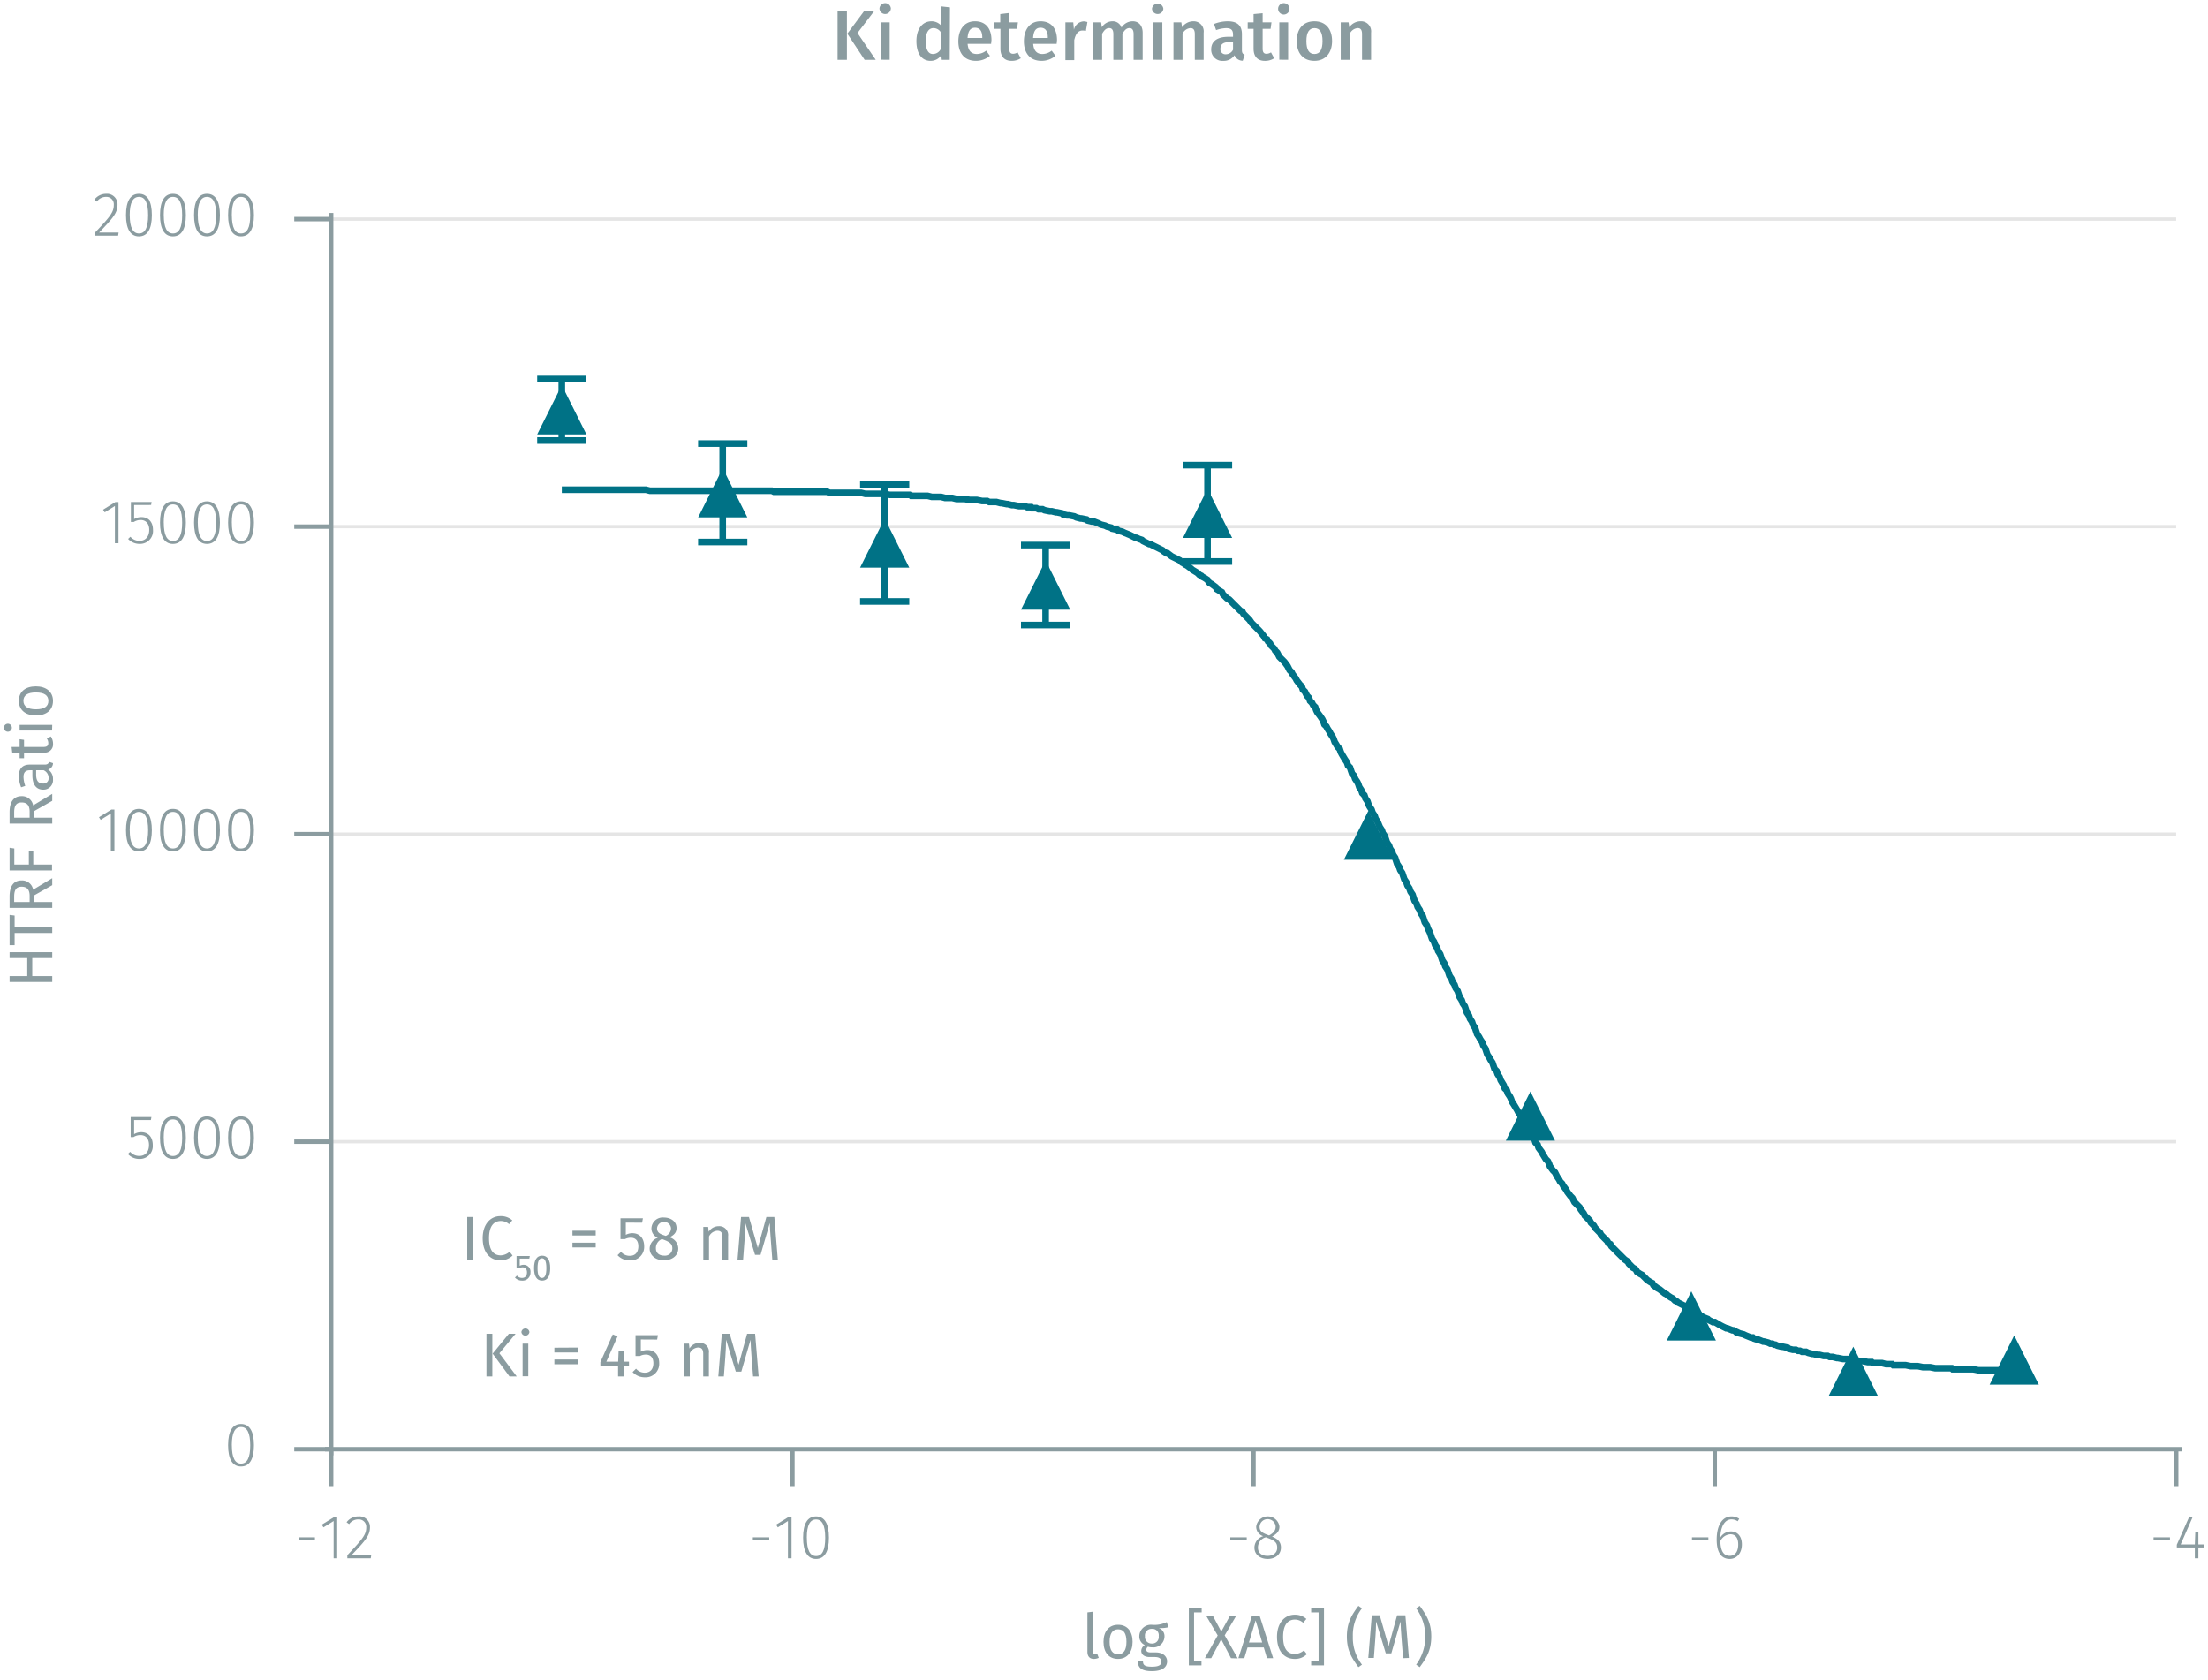 <svg id="Graph" xmlns="http://www.w3.org/2000/svg" viewBox="0 0 499.61 380.06"><title>assay-validation</title><line x1="74.93" y1="258.31" x2="492.41" y2="258.31" fill="none" stroke="#e5e5e5" stroke-miterlimit="10" stroke-width="0.75"/><line x1="74.93" y1="188.73" x2="492.41" y2="188.73" fill="none" stroke="#e5e5e5" stroke-miterlimit="10" stroke-width="0.75"/><line x1="74.93" y1="119.15" x2="492.41" y2="119.15" fill="none" stroke="#e5e5e5" stroke-miterlimit="10" stroke-width="0.75"/><line x1="74.93" y1="49.57" x2="492.41" y2="49.57" fill="none" stroke="#e5e5e5" stroke-miterlimit="10" stroke-width="0.75"/><path d="M71.26,347.82v.7H67.55v-.7Z" fill="#8b9ca0"/><path d="M75.49,352.56v-8.42l-2.3,1.43-.38-.61,2.79-1.72h.7v9.32Z" fill="#8b9ca0"/><path d="M83.71,345.54c0,1.85-1,3-4.16,6.3H84l-.11.72H78.59v-.69c3.46-3.68,4.28-4.65,4.28-6.29a1.68,1.68,0,0,0-1.77-1.81A2.5,2.5,0,0,0,79,344.84l-.58-.42a3.27,3.27,0,0,1,2.69-1.33A2.38,2.38,0,0,1,83.71,345.54Z" fill="#8b9ca0"/><path d="M174.06,347.82v.7h-3.71v-.7Z" fill="#8b9ca0"/><path d="M178.29,352.56v-8.42l-2.3,1.43-.37-.61,2.78-1.72h.7v9.32Z" fill="#8b9ca0"/><path d="M187.57,347.91c0,3.15-1,4.8-2.92,4.8s-2.93-1.67-2.93-4.82,1-4.8,2.93-4.8S187.57,344.74,187.57,347.91Zm-5,0c0,2.87.74,4.15,2.09,4.15s2.07-1.26,2.07-4.13-.73-4.15-2.07-4.15S182.56,345,182.56,347.89Z" fill="#8b9ca0"/><path d="M282.1,347.82v.7h-3.72v-.7Z" fill="#8b9ca0"/><path d="M289.84,350.13c0,1.56-1.26,2.58-3,2.58s-3-1-3-2.56a2.73,2.73,0,0,1,2-2.59,2.21,2.21,0,0,1-1.6-2.15,2.65,2.65,0,0,1,5.26,0c0,1-.55,1.64-1.68,2.23C289.15,348.19,289.84,348.89,289.84,350.13Zm-.85,0c0-1.13-.61-1.59-2.08-2.14l-.47-.18a2.36,2.36,0,0,0-1.8,2.34c0,1.22.87,1.87,2.16,1.87S289,351.34,289,350.13Zm-2.26-2.9.43.16c1-.55,1.48-1.1,1.48-2a1.82,1.82,0,0,0-3.63,0C285,346.34,285.48,346.77,286.73,347.23Z" fill="#8b9ca0"/><path d="M386.56,347.82v.7h-3.71v-.7Z" fill="#8b9ca0"/><path d="M394.14,349.42c0,2-1.18,3.29-2.75,3.29-2.17,0-2.95-1.9-2.95-4.36,0-3.25,1.27-5.26,3.36-5.26a3,3,0,0,1,1.74.54l-.35.56a2.49,2.49,0,0,0-1.4-.43c-1.56,0-2.47,1.71-2.52,4.1a2.84,2.84,0,0,1,2.39-1.37C393,346.49,394.14,347.43,394.14,349.42Zm-.83,0c0-1.63-.75-2.29-1.76-2.29a2.69,2.69,0,0,0-2.28,1.54c.05,2.08.64,3.34,2.12,3.34C392.65,352,393.31,351,393.31,349.45Z" fill="#8b9ca0"/><path d="M491,347.82v.7h-3.71v-.7Z" fill="#8b9ca0"/><path d="M497.43,350.11v2.45h-.8v-2.45h-4.08v-.61l2.85-6.41.68.28-2.66,6.06h3.21l.1-2.73h.7v2.73h1.26v.68Z" fill="#8b9ca0"/><path d="M492.41,327.89v8.35M388,327.89v8.35m-104.37-8.35v8.35M179.3,327.89v8.35M74.93,327.89v8.35m-1.39-8.35H493.8" fill="none" stroke="#8b9ca0" stroke-miterlimit="10"/><path d="M57.46,327c0,3.15-1,4.8-2.93,4.8s-2.92-1.66-2.92-4.82,1-4.8,2.92-4.8S57.46,323.82,57.46,327Zm-5,0c0,2.88.74,4.15,2.08,4.15s2.08-1.26,2.08-4.13-.73-4.15-2.08-4.15S52.45,324.1,52.45,327Z" fill="#8b9ca0"/><path d="M30.35,253.42v3.18a3.1,3.1,0,0,1,1.6-.44c1.6,0,2.62,1.09,2.62,2.9a2.91,2.91,0,0,1-3,3.15,3.45,3.45,0,0,1-2.63-1.12l.52-.49a2.65,2.65,0,0,0,2.11.93c1.32,0,2.15-.95,2.15-2.48s-.82-2.23-1.95-2.23a2.82,2.82,0,0,0-1.56.45h-.64v-4.53h4.69l-.12.68Z" fill="#8b9ca0"/><path d="M42.06,257.41c0,3.15-1,4.8-2.93,4.8s-2.92-1.66-2.92-4.81,1-4.81,2.92-4.81S42.06,254.24,42.06,257.41Zm-5,0c0,2.87.74,4.14,2.08,4.14s2.08-1.26,2.08-4.13-.73-4.15-2.08-4.15S37.05,254.52,37.05,257.4Z" fill="#8b9ca0"/><path d="M49.76,257.41c0,3.15-1,4.8-2.93,4.8s-2.92-1.66-2.92-4.81,1-4.81,2.92-4.81S49.76,254.24,49.76,257.41Zm-5,0c0,2.87.74,4.14,2.08,4.14s2.08-1.26,2.08-4.13-.73-4.15-2.08-4.15S44.75,254.52,44.75,257.4Z" fill="#8b9ca0"/><path d="M57.46,257.41c0,3.15-1,4.8-2.93,4.8s-2.92-1.66-2.92-4.81,1-4.81,2.92-4.81S57.46,254.24,57.46,257.41Zm-5,0c0,2.87.74,4.14,2.08,4.14s2.08-1.26,2.08-4.13-.73-4.15-2.08-4.15S52.45,254.52,52.45,257.4Z" fill="#8b9ca0"/><path d="M25.08,192.48v-8.42l-2.3,1.43-.38-.6,2.79-1.72h.7v9.31Z" fill="#8b9ca0"/><path d="M34.36,187.83c0,3.15-1,4.81-2.92,4.81s-2.93-1.67-2.93-4.82,1-4.81,2.93-4.81S34.36,184.67,34.36,187.83Zm-5,0c0,2.87.74,4.14,2.09,4.14s2.07-1.26,2.07-4.13-.73-4.15-2.07-4.15S29.35,185,29.35,187.82Z" fill="#8b9ca0"/><path d="M42.06,187.83c0,3.15-1,4.81-2.93,4.81s-2.92-1.67-2.92-4.82,1-4.81,2.92-4.81S42.06,184.67,42.06,187.83Zm-5,0c0,2.87.74,4.14,2.08,4.14s2.08-1.26,2.08-4.13-.73-4.15-2.08-4.15S37.05,185,37.05,187.82Z" fill="#8b9ca0"/><path d="M49.76,187.83c0,3.15-1,4.81-2.93,4.81s-2.92-1.67-2.92-4.82,1-4.81,2.92-4.81S49.76,184.67,49.76,187.83Zm-5,0c0,2.87.74,4.14,2.08,4.14s2.08-1.26,2.08-4.13-.73-4.15-2.08-4.15S44.75,185,44.75,187.82Z" fill="#8b9ca0"/><path d="M57.46,187.83c0,3.15-1,4.81-2.93,4.81s-2.92-1.67-2.92-4.82,1-4.81,2.92-4.81S57.46,184.67,57.46,187.83Zm-5,0c0,2.87.74,4.14,2.08,4.14s2.08-1.26,2.08-4.13-.73-4.15-2.08-4.15S52.45,185,52.45,187.82Z" fill="#8b9ca0"/><path d="M26,122.9v-8.42l-2.3,1.43-.38-.6,2.79-1.72h.7v9.31Z" fill="#8b9ca0"/><path d="M30.35,114.26v3.18A3.19,3.19,0,0,1,32,117c1.6,0,2.62,1.09,2.62,2.9a2.92,2.92,0,0,1-3,3.15,3.45,3.45,0,0,1-2.63-1.12l.52-.49a2.67,2.67,0,0,0,2.11.92c1.32,0,2.15-1,2.15-2.48s-.82-2.23-1.95-2.23a2.84,2.84,0,0,0-1.55.45h-.65v-4.52h4.69l-.12.67Z" fill="#8b9ca0"/><path d="M42.06,118.25c0,3.15-1,4.81-2.93,4.81s-2.92-1.67-2.92-4.82,1-4.81,2.92-4.81S42.06,115.09,42.06,118.25Zm-5,0c0,2.87.74,4.15,2.08,4.15s2.08-1.27,2.08-4.14-.73-4.14-2.08-4.14S37.05,115.37,37.05,118.24Z" fill="#8b9ca0"/><path d="M49.76,118.25c0,3.15-1,4.81-2.93,4.81s-2.92-1.67-2.92-4.82,1-4.81,2.92-4.81S49.76,115.09,49.76,118.25Zm-5,0c0,2.87.74,4.15,2.08,4.15s2.08-1.27,2.08-4.14-.73-4.14-2.08-4.14S44.75,115.37,44.75,118.24Z" fill="#8b9ca0"/><path d="M57.46,118.25c0,3.15-1,4.81-2.93,4.81s-2.92-1.67-2.92-4.82,1-4.81,2.92-4.81S57.46,115.09,57.46,118.25Zm-5,0c0,2.87.74,4.15,2.08,4.15s2.08-1.27,2.08-4.14-.73-4.14-2.08-4.14S52.45,115.37,52.45,118.24Z" fill="#8b9ca0"/><path d="M26.59,46.31c0,1.85-1,3-4.16,6.3h4.41l-.11.71H21.48v-.68C24.94,49,25.75,48,25.75,46.35A1.67,1.67,0,0,0,24,44.54a2.52,2.52,0,0,0-2.08,1.07l-.57-.42A3.27,3.27,0,0,1,24,43.85,2.38,2.38,0,0,1,26.59,46.31Z" fill="#8b9ca0"/><path d="M34.36,48.67c0,3.16-1,4.81-2.92,4.81s-2.93-1.67-2.93-4.82,1-4.81,2.93-4.81S34.36,45.51,34.36,48.67Zm-5,0c0,2.87.74,4.15,2.09,4.15s2.07-1.26,2.07-4.14-.73-4.14-2.07-4.14S29.35,45.79,29.35,48.66Z" fill="#8b9ca0"/><path d="M42.06,48.67c0,3.16-1,4.81-2.93,4.81s-2.92-1.67-2.92-4.82,1-4.81,2.92-4.81S42.06,45.51,42.06,48.67Zm-5,0c0,2.87.74,4.15,2.08,4.15s2.08-1.26,2.08-4.14-.73-4.14-2.08-4.14S37.05,45.79,37.05,48.66Z" fill="#8b9ca0"/><path d="M49.76,48.67c0,3.16-1,4.81-2.93,4.81s-2.92-1.67-2.92-4.82,1-4.81,2.92-4.81S49.76,45.51,49.76,48.67Zm-5,0c0,2.87.74,4.15,2.08,4.15s2.08-1.26,2.08-4.14-.73-4.14-2.08-4.14S44.75,45.79,44.75,48.66Z" fill="#8b9ca0"/><path d="M57.46,48.67c0,3.16-1,4.81-2.93,4.81s-2.92-1.67-2.92-4.82,1-4.81,2.92-4.81S57.46,45.51,57.46,48.67Zm-5,0c0,2.87.74,4.15,2.08,4.15s2.08-1.26,2.08-4.14-.73-4.14-2.08-4.14S52.45,45.79,52.45,48.66Z" fill="#8b9ca0"/><path d="M74.93,49.57H66.58m8.35,69.58H66.58m8.35,69.58H66.58m8.35,69.58H66.58m8.35,69.58H66.58m8.35,1.39V48.18" fill="none" stroke="#8b9ca0" stroke-miterlimit="10"/><line x1="273.23" y1="105.23" x2="273.23" y2="116.13" fill="none" stroke="#007286" stroke-miterlimit="10" stroke-width="1.5"/><line x1="273.23" y1="116.13" x2="273.23" y2="127.04" fill="none" stroke="#007286" stroke-miterlimit="10" stroke-width="1.5"/><line x1="267.67" y1="105.23" x2="278.8" y2="105.23" fill="none" stroke="#007286" stroke-miterlimit="10" stroke-width="1.5"/><line x1="267.67" y1="127.04" x2="278.8" y2="127.04" fill="none" stroke="#007286" stroke-miterlimit="10" stroke-width="1.5"/><line x1="236.59" y1="123.32" x2="236.59" y2="132.37" fill="none" stroke="#007286" stroke-miterlimit="10" stroke-width="1.5"/><line x1="236.59" y1="132.37" x2="236.59" y2="141.42" fill="none" stroke="#007286" stroke-miterlimit="10" stroke-width="1.5"/><line x1="231.02" y1="123.32" x2="242.16" y2="123.32" fill="none" stroke="#007286" stroke-miterlimit="10" stroke-width="1.5"/><line x1="231.02" y1="141.42" x2="242.16" y2="141.42" fill="none" stroke="#007286" stroke-miterlimit="10" stroke-width="1.5"/><line x1="200.18" y1="109.64" x2="200.18" y2="122.86" fill="none" stroke="#007286" stroke-miterlimit="10" stroke-width="1.5"/><line x1="200.18" y1="122.86" x2="200.18" y2="136.08" fill="none" stroke="#007286" stroke-miterlimit="10" stroke-width="1.5"/><line x1="194.61" y1="109.64" x2="205.74" y2="109.64" fill="none" stroke="#007286" stroke-miterlimit="10" stroke-width="1.5"/><line x1="194.61" y1="136.08" x2="205.74" y2="136.08" fill="none" stroke="#007286" stroke-miterlimit="10" stroke-width="1.5"/><line x1="163.53" y1="100.36" x2="163.53" y2="111.5" fill="none" stroke="#007286" stroke-miterlimit="10" stroke-width="1.5"/><line x1="163.53" y1="111.5" x2="163.53" y2="122.63" fill="none" stroke="#007286" stroke-miterlimit="10" stroke-width="1.5"/><line x1="157.96" y1="100.36" x2="169.1" y2="100.36" fill="none" stroke="#007286" stroke-miterlimit="10" stroke-width="1.5"/><line x1="157.96" y1="122.63" x2="169.1" y2="122.63" fill="none" stroke="#007286" stroke-miterlimit="10" stroke-width="1.5"/><line x1="127.12" y1="85.75" x2="127.12" y2="92.71" fill="none" stroke="#007286" stroke-miterlimit="10" stroke-width="1.5"/><line x1="127.12" y1="92.71" x2="127.12" y2="99.67" fill="none" stroke="#007286" stroke-miterlimit="10" stroke-width="1.5"/><line x1="121.55" y1="85.75" x2="132.68" y2="85.75" fill="none" stroke="#007286" stroke-miterlimit="10" stroke-width="1.5"/><line x1="121.55" y1="99.67" x2="132.68" y2="99.67" fill="none" stroke="#007286" stroke-miterlimit="10" stroke-width="1.5"/><polyline points="455.76 302.14 461.33 313.27 450.2 313.27" fill="#007286" fill-rule="evenodd"/><polyline points="419.35 304.69 424.92 315.83 413.78 315.83" fill="#007286" fill-rule="evenodd"/><polyline points="382.7 292.17 388.27 303.3 377.14 303.3" fill="#007286" fill-rule="evenodd"/><polyline points="346.29 246.94 351.86 258.08 340.73 258.08" fill="#007286" fill-rule="evenodd"/><polyline points="309.65 183.39 315.21 194.53 304.08 194.53" fill="#007286" fill-rule="evenodd"/><polyline points="273.23 110.57 278.8 121.7 267.67 121.7" fill="#007286" fill-rule="evenodd"/><polyline points="236.59 126.8 242.16 137.94 231.02 137.94" fill="#007286" fill-rule="evenodd"/><polyline points="200.18 117.3 205.74 128.43 194.61 128.43" fill="#007286" fill-rule="evenodd"/><polyline points="163.53 105.93 169.1 117.06 157.97 117.06" fill="#007286" fill-rule="evenodd"/><polyline points="127.12 87.14 132.69 98.28 121.55 98.28" fill="#007286" fill-rule="evenodd"/><polyline points="127.12 110.8 146.14 110.8 147.06 111.03 174.66 111.03 175.13 111.26 187.19 111.26 187.65 111.5 194.84 111.5 195.77 111.73 200.18 111.73 201.34 111.96 205.97 111.96 206.21 112.19 209.92 112.19 210.84 112.42 212.93 112.42 213.86 112.66 215.48 112.66 216.41 112.89 218.27 112.89 219.43 113.12 221.05 113.12 222.21 113.35 223.37 113.35 223.83 113.58 225.46 113.58 226.38 113.82 226.62 113.82 227.78 114.05 228.01 114.05 228.94 114.28 229.4 114.28 230.56 114.51 231.95 114.51 232.41 114.74 233.34 114.74 233.57 114.97 234.5 114.97 234.97 115.21 235.89 115.21 236.36 115.44 237.52 115.67 237.98 115.67 238.91 115.9 239.14 115.9 240.3 116.14 240.53 116.37 241.46 116.6 241.92 116.6 243.08 116.83 243.55 117.06 244.47 117.3 244.71 117.3 245.87 117.53 246.1 117.76 247.03 117.99 247.49 117.99 248.65 118.45 249.11 118.69 250.04 118.92 250.5 119.15 251.43 119.38 251.66 119.61 252.82 119.85 253.06 120.08 253.98 120.31 254.45 120.54 255.61 121.01 256.07 121.24 257 121.7 257.23 121.7 257.69 121.93 258.39 122.17 258.62 122.4 259.55 122.86 260.01 123.09 260.25 123.09 260.71 123.33 261.17 123.56 261.64 123.79 262.56 124.25 263.03 124.48 263.26 124.72 263.96 125.18 264.19 125.18 265.12 125.88 265.58 126.11 266.51 126.57 266.97 126.8 267.44 127.27 267.9 127.5 268.13 127.73 268.6 127.96 269.52 128.66 269.75 128.89 270.91 129.59 271.15 129.82 271.38 130.05 271.84 130.28 272.07 130.51 272.54 130.75 273.23 131.21 273.47 131.67 273.7 131.91 274.16 132.14 275.09 132.83 275.32 133.3 276.48 133.99 276.71 134.46 277.64 135.38 278.1 135.62 278.34 135.85 279.26 136.78 279.73 137.24 280.65 138.17 281.12 138.4 281.35 138.86 282.05 139.56 282.28 139.79 282.74 140.26 283.21 140.95 283.67 141.41 284.6 142.34 285.06 142.81 285.99 143.97 286.22 144.43 286.69 144.66 286.92 145.13 287.38 145.59 287.61 146.05 287.85 146.29 288.31 146.75 288.54 147.21 289 147.68 289.24 148.14 289.47 148.6 290.17 149.3 290.63 149.76 291.32 150.69 291.56 151.16 291.79 151.62 292.25 152.08 292.48 152.55 293.18 153.48 293.41 153.94 294.11 154.87 294.57 155.33 294.8 156.03 295.27 156.49 295.5 156.96 295.73 157.42 296.19 157.88 296.43 158.58 296.89 159.04 297.12 159.51 297.59 159.97 297.82 160.66 298.05 161.13 298.75 162.06 299.21 162.75 299.44 163.22 299.67 163.91 300.14 164.38 300.37 164.84 300.83 165.54 301.06 166 301.53 166.7 301.76 167.16 301.99 167.85 302.69 169.01 303.15 169.48 303.38 170.18 303.62 170.64 304.31 171.8 304.78 172.49 305.01 173.19 305.47 173.65 305.7 174.35 305.94 175.04 306.4 175.51 306.63 176.21 307.1 176.9 307.33 177.36 307.56 178.06 308.02 178.76 308.25 179.45 308.72 179.92 308.95 180.61 309.42 181.31 309.65 182 309.88 182.47 310.34 183.16 310.57 183.86 311.04 184.55 311.27 185.25 311.73 185.95 312.2 187.1 312.66 187.8 312.89 188.5 313.36 189.19 313.59 189.89 313.82 190.58 314.29 191.28 314.52 191.98 314.98 192.67 315.21 193.37 315.68 194.06 315.91 194.76 316.14 195.46 316.6 196.15 316.84 196.85 317.3 197.54 317.53 198.24 317.76 198.93 318.23 199.63 318.46 200.32 318.92 201.02 319.16 201.72 319.62 202.41 319.85 203.11 320.08 203.8 320.55 204.5 320.78 205.2 321.24 205.89 321.48 206.59 321.94 207.28 322.17 207.98 322.4 208.68 322.87 209.37 323.1 210.07 323.56 210.99 323.79 211.69 324.03 212.39 324.49 213.08 324.72 213.78 325.19 214.47 325.42 215.17 325.88 215.87 326.11 216.56 326.35 217.26 326.81 217.95 327.04 218.65 327.5 219.34 327.74 220.04 327.97 220.74 328.43 221.43 328.67 222.13 329.13 222.82 329.36 223.52 329.82 224.21 330.06 224.91 330.29 225.61 330.75 226.3 330.98 227 331.45 227.69 331.68 228.39 331.91 229.09 332.38 229.78 332.61 230.48 333.07 231.17 333.3 231.87 333.77 232.56 334 233.26 334.23 233.96 334.69 234.65 334.93 235.12 335.39 235.81 335.62 236.51 336.09 237.2 336.32 237.9 336.55 238.59 337.01 239.29 337.25 239.75 337.71 240.45 337.94 241.15 338.17 241.84 338.64 242.31 338.87 243 339.33 243.7 339.56 244.39 340.26 245.55 340.49 246.25 340.96 246.71 341.19 247.41 341.65 248.1 341.88 248.57 342.12 249.26 342.58 249.96 343.28 251.12 343.51 251.58 343.97 252.28 344.2 252.74 344.44 253.44 344.9 253.9 345.13 254.6 345.6 255.06 345.83 255.76 346.29 256.22 346.52 256.92 347.22 257.84 347.45 258.54 347.92 259 348.15 259.7 348.84 260.63 349.07 261.09 349.77 262.25 350.23 262.71 350.47 263.18 350.7 263.87 351.39 264.8 351.86 265.27 352.32 266.19 352.79 266.89 353.02 267.35 353.48 267.82 353.71 268.28 354.41 269.21 354.64 269.67 355.34 270.6 355.8 271.06 356.03 271.53 356.26 271.99 356.73 272.45 356.96 272.69 357.42 273.15 357.66 273.62 358.35 274.54 358.58 275.01 359.05 275.47 359.74 276.17 359.98 276.63 360.44 277.09 360.67 277.33 360.9 277.79 361.37 278.25 361.6 278.49 362.06 278.95 362.3 279.41 362.53 279.64 362.99 280.11 363.22 280.34 363.69 280.81 363.92 281.27 364.38 281.5 364.61 281.96 365.54 282.89 366 283.36 366.93 284.28 367.17 284.52 367.63 284.98 368.32 285.44 368.56 285.91 368.79 286.14 369.48 286.83 369.95 287.07 370.18 287.3 370.41 287.76 371.11 288.23 371.57 288.46 371.8 288.69 372.27 289.15 372.5 289.39 372.73 289.62 373.43 290.08 373.89 290.31 374.12 290.78 375.05 291.47 375.51 291.71 376.67 292.63 377.14 292.87 377.37 293.1 378.07 293.56 378.53 293.79 378.99 294.26 379.46 294.49 379.69 294.72 380.62 295.18 381.08 295.42 381.31 295.65 381.78 295.88 382.01 296.11 382.47 296.34 383.63 297.04 384.1 297.27 385.02 297.74 385.26 297.97 386.42 298.43 386.65 298.66 387.57 299.13 388.04 299.13 389.2 299.82 389.66 300.06 390.59 300.52 390.82 300.52 391.98 300.98 392.21 300.98 392.68 301.21 392.91 301.45 393.14 301.45 393.61 301.68 394.53 301.91 395 302.14 396.16 302.61 396.62 302.61 396.85 302.84 397.55 303.07 397.78 303.07 398.94 303.53 399.17 303.53 400.1 303.77 400.56 304 401.03 304 401.49 304.23 401.72 304.23 402.19 304.46 403.11 304.69 403.35 304.69 404.51 304.93 404.74 305.16 405.67 305.39 406.36 305.39 406.82 305.62 407.29 305.62 407.75 305.85 408.68 305.85 409.14 306.08 410.07 306.32 410.3 306.32 411.23 306.55 411.7 306.55 412.62 306.78 413.55 306.78 414.01 307.01 414.71 307.01 415.64 307.25 415.87 307.25 417.03 307.48 418.19 307.48 418.65 307.71 419.81 307.71 420.28 307.94 421.44 307.94 422.6 308.17 423.52 308.17 423.76 308.4 425.84 308.4 426.77 308.64 428.16 308.64 428.39 308.87 431.18 308.87 432.34 309.1 433.96 309.1 435.12 309.33 436.74 309.33 437.9 309.56 441.61 309.56 441.85 309.8 446.49 309.8 447.64 310.03 452.05 310.03 453.21 310.26 454.83 310.26" fill="none" stroke="#007286" stroke-miterlimit="10" stroke-width="1.5"/><path d="M189.52,13.53V2.47h2.11V13.53Zm8.63,0h-2.51l-3.91-5.91,3.83-5.15h2.28l-3.82,5Z" fill="#8b9ca0"/><path d="M201.57,2A1.29,1.29,0,0,1,199,2a1.29,1.29,0,0,1,2.58,0Zm-2.31,11.51V5.06h2.05v8.47Z" fill="#8b9ca0"/><path d="M214.9,13.53h-1.81L213,12.46a2.86,2.86,0,0,1-2.42,1.31c-2.11,0-3.22-1.78-3.22-4.47s1.3-4.48,3.44-4.48a2.92,2.92,0,0,1,2.1.91V1.44l2.05.23Zm-2.05-2.4V7.25a2,2,0,0,0-1.6-.89c-1.07,0-1.78.89-1.78,2.93s.63,2.93,1.63,2.93A2,2,0,0,0,212.85,11.13Z" fill="#8b9ca0"/><path d="M224.26,9.93h-5.32c.15,1.73,1,2.29,2.09,2.29a3.49,3.49,0,0,0,2.11-.76l.85,1.17a4.91,4.91,0,0,1-3.14,1.14c-2.63,0-4-1.75-4-4.42s1.36-4.53,3.76-4.53,3.73,1.6,3.73,4.27C224.31,9.37,224.27,9.7,224.26,9.93Zm-2-1.43c0-1.39-.49-2.22-1.64-2.22-1,0-1.57.64-1.69,2.32h3.33Z" fill="#8b9ca0"/><path d="M228.91,13.77c-1.66,0-2.54-1-2.54-2.77V6.53H225V5.06h1.33V3.19l2-.24V5.06h2l-.21,1.47h-1.76V11c0,.83.27,1.17.89,1.17a2,2,0,0,0,1-.32l.72,1.33A3.71,3.71,0,0,1,228.91,13.77Z" fill="#8b9ca0"/><path d="M239.09,9.93h-5.31c.14,1.73,1,2.29,2.08,2.29a3.49,3.49,0,0,0,2.11-.76l.85,1.17a4.89,4.89,0,0,1-3.14,1.14c-2.62,0-4-1.75-4-4.42s1.36-4.53,3.76-4.53,3.73,1.6,3.73,4.27C239.14,9.37,239.11,9.7,239.09,9.93Zm-2-1.43c0-1.39-.5-2.22-1.65-2.22-1,0-1.57.64-1.68,2.32h3.33Z" fill="#8b9ca0"/><path d="M246.05,5l-.35,2a3.08,3.08,0,0,0-.75-.09c-1,0-1.56.75-1.88,2.17v4.52h-2V5.06h1.78L243,6.73a2.38,2.38,0,0,1,2.21-1.89A2.91,2.91,0,0,1,246.05,5Z" fill="#8b9ca0"/><path d="M258.55,7.4v6.13H256.5V7.72c0-1.06-.42-1.36-.93-1.36-.7,0-1.13.49-1.6,1.28v5.89h-2.05V7.72c0-1.06-.43-1.36-.93-1.36-.72,0-1.15.49-1.61,1.28v5.89h-2V5.06h1.77l.16,1.11a2.88,2.88,0,0,1,2.45-1.35,2.06,2.06,0,0,1,2,1.43,3,3,0,0,1,2.55-1.43C257.65,4.82,258.55,5.8,258.55,7.4Z" fill="#8b9ca0"/><path d="M263.23,2a1.29,1.29,0,0,1-2.57,0,1.29,1.29,0,0,1,2.57,0Zm-2.3,11.51V5.06H263v8.47Z" fill="#8b9ca0"/><path d="M272.35,7.4v6.13h-2V7.72c0-1.06-.4-1.36-1-1.36a2.17,2.17,0,0,0-1.78,1.28v5.89h-2.05V5.06h1.78l.16,1.11A3.14,3.14,0,0,1,270,4.82,2.28,2.28,0,0,1,272.35,7.4Z" fill="#8b9ca0"/><path d="M281.63,12.38l-.43,1.36a2,2,0,0,1-1.87-1.24,2.88,2.88,0,0,1-2.53,1.27,2.51,2.51,0,0,1-2.74-2.61c0-1.84,1.4-2.83,3.86-2.83H279V7.85c0-1.11-.5-1.48-1.59-1.48a7.55,7.55,0,0,0-2.24.45l-.48-1.39a8.74,8.74,0,0,1,3.08-.61c2.25,0,3.24,1,3.24,2.91v3.56C281,12,281.22,12.22,281.63,12.38ZM279,11.24V9.53h-.85c-1.33,0-2,.48-2,1.47a1.13,1.13,0,0,0,1.21,1.28A1.83,1.83,0,0,0,279,11.24Z" fill="#8b9ca0"/><path d="M286.19,13.77c-1.66,0-2.54-1-2.54-2.77V6.53h-1.33V5.06h1.33V3.19L285.7,3V5.06h2l-.2,1.47H285.7V11c0,.83.27,1.17.89,1.17a2,2,0,0,0,1-.32l.72,1.33A3.73,3.73,0,0,1,286.19,13.77Z" fill="#8b9ca0"/><path d="M291.78,2a1.29,1.29,0,0,1-2.58,0,1.29,1.29,0,0,1,2.58,0Zm-2.31,11.51V5.06h2v8.47Z" fill="#8b9ca0"/><path d="M301.41,9.29c0,2.67-1.49,4.48-4,4.48s-4-1.7-4-4.48,1.49-4.47,4-4.47S301.41,6.52,301.41,9.29Zm-5.81,0c0,2,.62,2.93,1.82,2.93s1.83-.92,1.83-2.93-.63-2.92-1.81-2.92S295.6,7.29,295.6,9.29Z" fill="#8b9ca0"/><path d="M310.24,7.4v6.13h-2.05V7.72c0-1.06-.4-1.36-1-1.36a2.17,2.17,0,0,0-1.77,1.28v5.89h-2.05V5.06h1.77l.16,1.11a3.17,3.17,0,0,1,2.58-1.35A2.28,2.28,0,0,1,310.24,7.4Z" fill="#8b9ca0"/><path d="M247.8,374.26a1.16,1.16,0,0,0,.47-.08l.34.9a2.59,2.59,0,0,1-1.09.25c-.94,0-1.47-.56-1.47-1.63v-8.89l1.29-.16v9C247.34,374.07,247.46,374.26,247.8,374.26Z" fill="#8b9ca0"/><path d="M256.27,371.46c0,2.29-1.2,3.87-3.29,3.87s-3.29-1.51-3.29-3.85,1.2-3.87,3.3-3.87S256.27,369.12,256.27,371.46Zm-5.2,0c0,1.92.68,2.81,1.91,2.81s1.9-.89,1.9-2.83-.67-2.81-1.89-2.81S251.07,369.54,251.07,371.48Z" fill="#8b9ca0"/><path d="M262.19,368.34a1.94,1.94,0,0,1,1.3,1.86,2.51,2.51,0,0,1-2.81,2.51,2.93,2.93,0,0,1-.94-.14.88.88,0,0,0-.36.68c0,.34.21.61,1,.61h1.18c1.51,0,2.52.87,2.52,2,0,1.43-1.18,2.24-3.46,2.24s-3.16-.74-3.16-2.24h1.16c0,.84.38,1.23,2,1.23s2.16-.4,2.16-1.14-.56-1.05-1.49-1.05h-1.16c-1.32,0-1.9-.66-1.9-1.4a1.61,1.61,0,0,1,.81-1.31,2.1,2.1,0,0,1-1.25-2,2.63,2.63,0,0,1,2.85-2.58A6.37,6.37,0,0,0,264,367l.38,1.16A7.09,7.09,0,0,1,262.19,368.34Zm-3.12,1.85a1.49,1.49,0,0,0,1.55,1.66,1.47,1.47,0,0,0,1.56-1.68,1.43,1.43,0,0,0-1.58-1.64A1.48,1.48,0,0,0,259.07,370.19Z" fill="#8b9ca0"/><path d="M270.18,364.81v10.91h1.68v1.07H269V363.73h2.9v1.08Z" fill="#8b9ca0"/><path d="M278.54,375.16l-2.22-4.27-2.26,4.27h-1.43l2.9-5.14-2.65-4.51h1.52l1.94,3.63,2-3.63h1.42L277.11,370l2.95,5.21Z" fill="#8b9ca0"/><path d="M282.28,372.74l-.73,2.42h-1.34l3.09-9.65H285l3.08,9.65h-1.4l-.72-2.42Zm1.83-6.12-1.51,5h3Z" fill="#8b9ca0"/><path d="M295.6,366.29l-.73.86a2.84,2.84,0,0,0-1.87-.72c-1.45,0-2.67,1-2.67,3.9s1.16,3.88,2.66,3.88a3.29,3.29,0,0,0,2.05-.81l.67.85a3.77,3.77,0,0,1-2.76,1.08c-2.34,0-4-1.75-4-5s1.83-5,4-5A3.84,3.84,0,0,1,295.6,366.29Z" fill="#8b9ca0"/><path d="M296.68,376.79v-1.07h1.68V364.81h-1.68v-1.08h2.9v13.06Z" fill="#8b9ca0"/><path d="M306.11,370.26a9.9,9.9,0,0,0,2.07,6.37l-.81.56c-1.38-1.95-2.61-3.61-2.61-6.93s1.23-5,2.61-6.94l.81.56A9.91,9.91,0,0,0,306.11,370.26Z" fill="#8b9ca0"/><path d="M317.48,375.16l-.34-4.36c-.12-1.51-.22-3.13-.24-3.93l-2.08,7.2h-1.25l-2.2-7.22c0,1.14-.07,2.64-.18,4l-.32,4.26h-1.26l.79-9.65h1.8l2,7,1.93-7H318l.8,9.65Z" fill="#8b9ca0"/><path d="M323.86,370.26c0,3.32-1.23,5-2.61,6.93l-.81-.56a10.81,10.81,0,0,0,0-12.75l.81-.56C322.63,365.27,323.86,366.94,323.86,370.26Z" fill="#8b9ca0"/><path d="M7.3,220.84h4.52v1.33H2.17v-1.33h4v-4.07h-4v-1.33h9.65v1.33H7.3Z" fill="#8b9ca0"/><path d="M3.31,209.76h8.51v1.33H3.31v2.75H2.17V207l1.14.14Z" fill="#8b9ca0"/><path d="M7.73,204.08h4.09v1.33H2.17v-2.54c0-2.41.93-3.67,2.73-3.67a2.54,2.54,0,0,1,2.6,2.09l4.32-2.6v1.58l-4.09,2.31ZM4.9,200.62c-1.2,0-1.69.68-1.69,2.27v1.19h3.5v-1.35C6.71,201.39,6.21,200.62,4.9,200.62Z" fill="#8b9ca0"/><path d="M3.24,195.61H6.53v-3.15h1v3.15h4.24v1.33H2.17v-5.13l1.07.16Z" fill="#8b9ca0"/><path d="M7.73,185h4.09v1.34H2.17v-2.54c0-2.41.93-3.67,2.73-3.67a2.54,2.54,0,0,1,2.6,2.09l4.32-2.61v1.58l-4.09,2.32ZM4.9,181.56c-1.2,0-1.69.69-1.69,2.27V185h3.5v-1.34C6.71,182.34,6.21,181.56,4.9,181.56Z" fill="#8b9ca0"/><path d="M11.1,172.37l.89.29a1.48,1.48,0,0,1-1.1,1.44,2.52,2.52,0,0,1,1.1,2.2,2.15,2.15,0,0,1-2.23,2.36c-1.58,0-2.43-1.19-2.43-3.25v-1.14H6.78c-1.06,0-1.46.52-1.46,1.54a6.36,6.36,0,0,0,.4,2l-.94.32a7.14,7.14,0,0,1-.51-2.55c0-1.77.91-2.59,2.46-2.59H10.1C10.75,173,11,172.74,11.1,172.37Zm-1.22,1.9H8.18v1c0,1.36.51,2,1.51,2A1.16,1.16,0,0,0,11,176,1.89,1.89,0,0,0,9.88,174.27Z" fill="#8b9ca0"/><path d="M12,168.27a1.86,1.86,0,0,1-2.1,2H5.44v1.28h-1v-1.28H2.77L2.62,169H4.44v-1.75l1,.14V169H9.83c.75,0,1.1-.24,1.1-.89a1.79,1.79,0,0,0-.33-1l.89-.49A2.88,2.88,0,0,1,12,168.27Z" fill="#8b9ca0"/><path d="M1.78,163.75a.9.9,0,0,1,0,1.8.9.9,0,0,1,0-1.8Zm10,1.54H4.44V164h7.38Z" fill="#8b9ca0"/><path d="M8.13,155.29c2.28,0,3.86,1.2,3.86,3.29s-1.51,3.29-3.85,3.29-3.87-1.2-3.87-3.31S5.79,155.29,8.13,155.29Zm0,5.19c1.92,0,2.82-.67,2.82-1.9s-.9-1.91-2.83-1.91-2.82.68-2.82,1.89S6.21,160.48,8.14,160.48Z" fill="#8b9ca0"/><path d="M105.72,285v-9.65h1.35V285Z" fill="#8b9ca0"/><path d="M115.92,276.11l-.73.86a2.84,2.84,0,0,0-1.86-.72c-1.46,0-2.68,1-2.68,3.9s1.16,3.88,2.66,3.88a3.24,3.24,0,0,0,2-.82l.67.86a3.77,3.77,0,0,1-2.76,1.08c-2.34,0-4-1.75-4-5s1.82-5,4-5A3.84,3.84,0,0,1,115.92,276.11Z" fill="#8b9ca0"/><path d="M117.6,284.77v1.61a1.88,1.88,0,0,1,.88-.22,1.54,1.54,0,0,1,1.55,1.73,1.78,1.78,0,0,1-1.9,1.85,2.13,2.13,0,0,1-1.61-.69l.45-.45a1.46,1.46,0,0,0,1.16.53c.68,0,1.11-.45,1.11-1.25s-.43-1.14-1-1.14a1.73,1.73,0,0,0-.78.19h-.58v-2.75h3l-.11.59Z" fill="#8b9ca0"/><path d="M124.5,286.92c0,1.81-.6,2.82-1.83,2.82s-1.83-1-1.83-2.82.61-2.82,1.83-2.82S124.5,285.11,124.5,286.92Zm-2.87,0c0,1.6.36,2.22,1,2.22s1-.62,1-2.22-.37-2.23-1-2.23S121.63,285.32,121.63,286.92Z" fill="#8b9ca0"/><path d="M134.79,278.45v1.08h-5.26v-1.08Zm0,2.71v1.07h-5.26v-1.07Z" fill="#8b9ca0"/><path d="M141.6,276.62v2.76a3.13,3.13,0,0,1,1.49-.37c1.59,0,2.67,1.11,2.67,3a3.06,3.06,0,0,1-3.25,3.17,3.7,3.7,0,0,1-2.78-1.19l.79-.76a2.53,2.53,0,0,0,2,.9c1.18,0,1.92-.77,1.92-2.15s-.74-1.94-1.71-1.94a2.93,2.93,0,0,0-1.33.32h-1v-4.72h5.07l-.18,1Z" fill="#8b9ca0"/><path d="M153.47,282.47c0,1.57-1.34,2.68-3.25,2.68S147,284,147,282.5a2.59,2.59,0,0,1,1.85-2.44,2.29,2.29,0,0,1-1.45-2.18,2.56,2.56,0,0,1,2.84-2.41c1.4,0,2.84.77,2.84,2.37,0,1-.53,1.58-1.59,2.11A2.68,2.68,0,0,1,153.47,282.47Zm-1.34,0c0-1-.54-1.46-2-2l-.35-.13a2.17,2.17,0,0,0-1.37,2.12c0,1,.71,1.63,1.88,1.63A1.66,1.66,0,0,0,152.13,282.49Zm-3.46-4.6c0,1,.65,1.32,1.73,1.67l.24.08a1.87,1.87,0,0,0,1.19-1.76,1.59,1.59,0,0,0-3.16,0Z" fill="#8b9ca0"/><path d="M164.75,279.68V285h-1.28v-5.11c0-1.11-.45-1.43-1.17-1.43a2.24,2.24,0,0,0-1.87,1.3V285h-1.29V277.6h1.1l.12,1.09a2.65,2.65,0,0,1,2.25-1.26A2,2,0,0,1,164.75,279.68Z" fill="#8b9ca0"/><path d="M174.75,285l-.33-4.36c-.13-1.51-.23-3.13-.24-3.93l-2.09,7.2h-1.25l-2.2-7.22c0,1.14-.07,2.64-.18,4.05l-.32,4.26h-1.26l.8-9.65h1.79l2,7,1.94-7h1.8L176,285Z" fill="#8b9ca0"/><path d="M110.07,311.42v-9.65h1.33v9.65Zm6.85,0h-1.64l-3.81-5.16,3.67-4.49h1.52L113,306.18Z" fill="#8b9ca0"/><path d="M119.79,301.38a.91.91,0,0,1-1.81,0,.91.91,0,0,1,1.81,0Zm-1.54,10V304h1.29v7.38Z" fill="#8b9ca0"/><path d="M130.71,304.89V306h-5.27v-1.08Zm0,2.7v1.08h-5.27v-1.08Z" fill="#8b9ca0"/><path d="M141.1,309.11v2.31h-1.25v-2.31h-4v-.93l2.81-6.27,1.08.45-2.54,5.72h2.67l.11-2.52h1.12v2.52h1.22v1Z" fill="#8b9ca0"/><path d="M145,303.06v2.76a3.14,3.14,0,0,1,1.5-.37c1.58,0,2.66,1.11,2.66,3a3.06,3.06,0,0,1-3.25,3.17,3.67,3.67,0,0,1-2.77-1.19l.78-.76a2.53,2.53,0,0,0,2,.9c1.17,0,1.92-.77,1.92-2.15s-.75-1.94-1.71-1.94a2.87,2.87,0,0,0-1.33.32h-1v-4.72h5.07l-.18,1Z" fill="#8b9ca0"/><path d="M160.4,306.12v5.3h-1.28v-5.11c0-1.11-.45-1.43-1.17-1.43a2.24,2.24,0,0,0-1.87,1.3v5.24h-1.29V304h1.1l.12,1.09a2.66,2.66,0,0,1,2.25-1.26A2,2,0,0,1,160.4,306.12Z" fill="#8b9ca0"/><path d="M170.4,311.42l-.34-4.36c-.12-1.51-.22-3.14-.23-3.93l-2.09,7.2h-1.25l-2.2-7.22c0,1.14-.07,2.64-.18,4.05l-.32,4.26h-1.26l.8-9.65h1.79l2,7,1.93-7h1.81l.8,9.65Z" fill="#8b9ca0"/></svg>